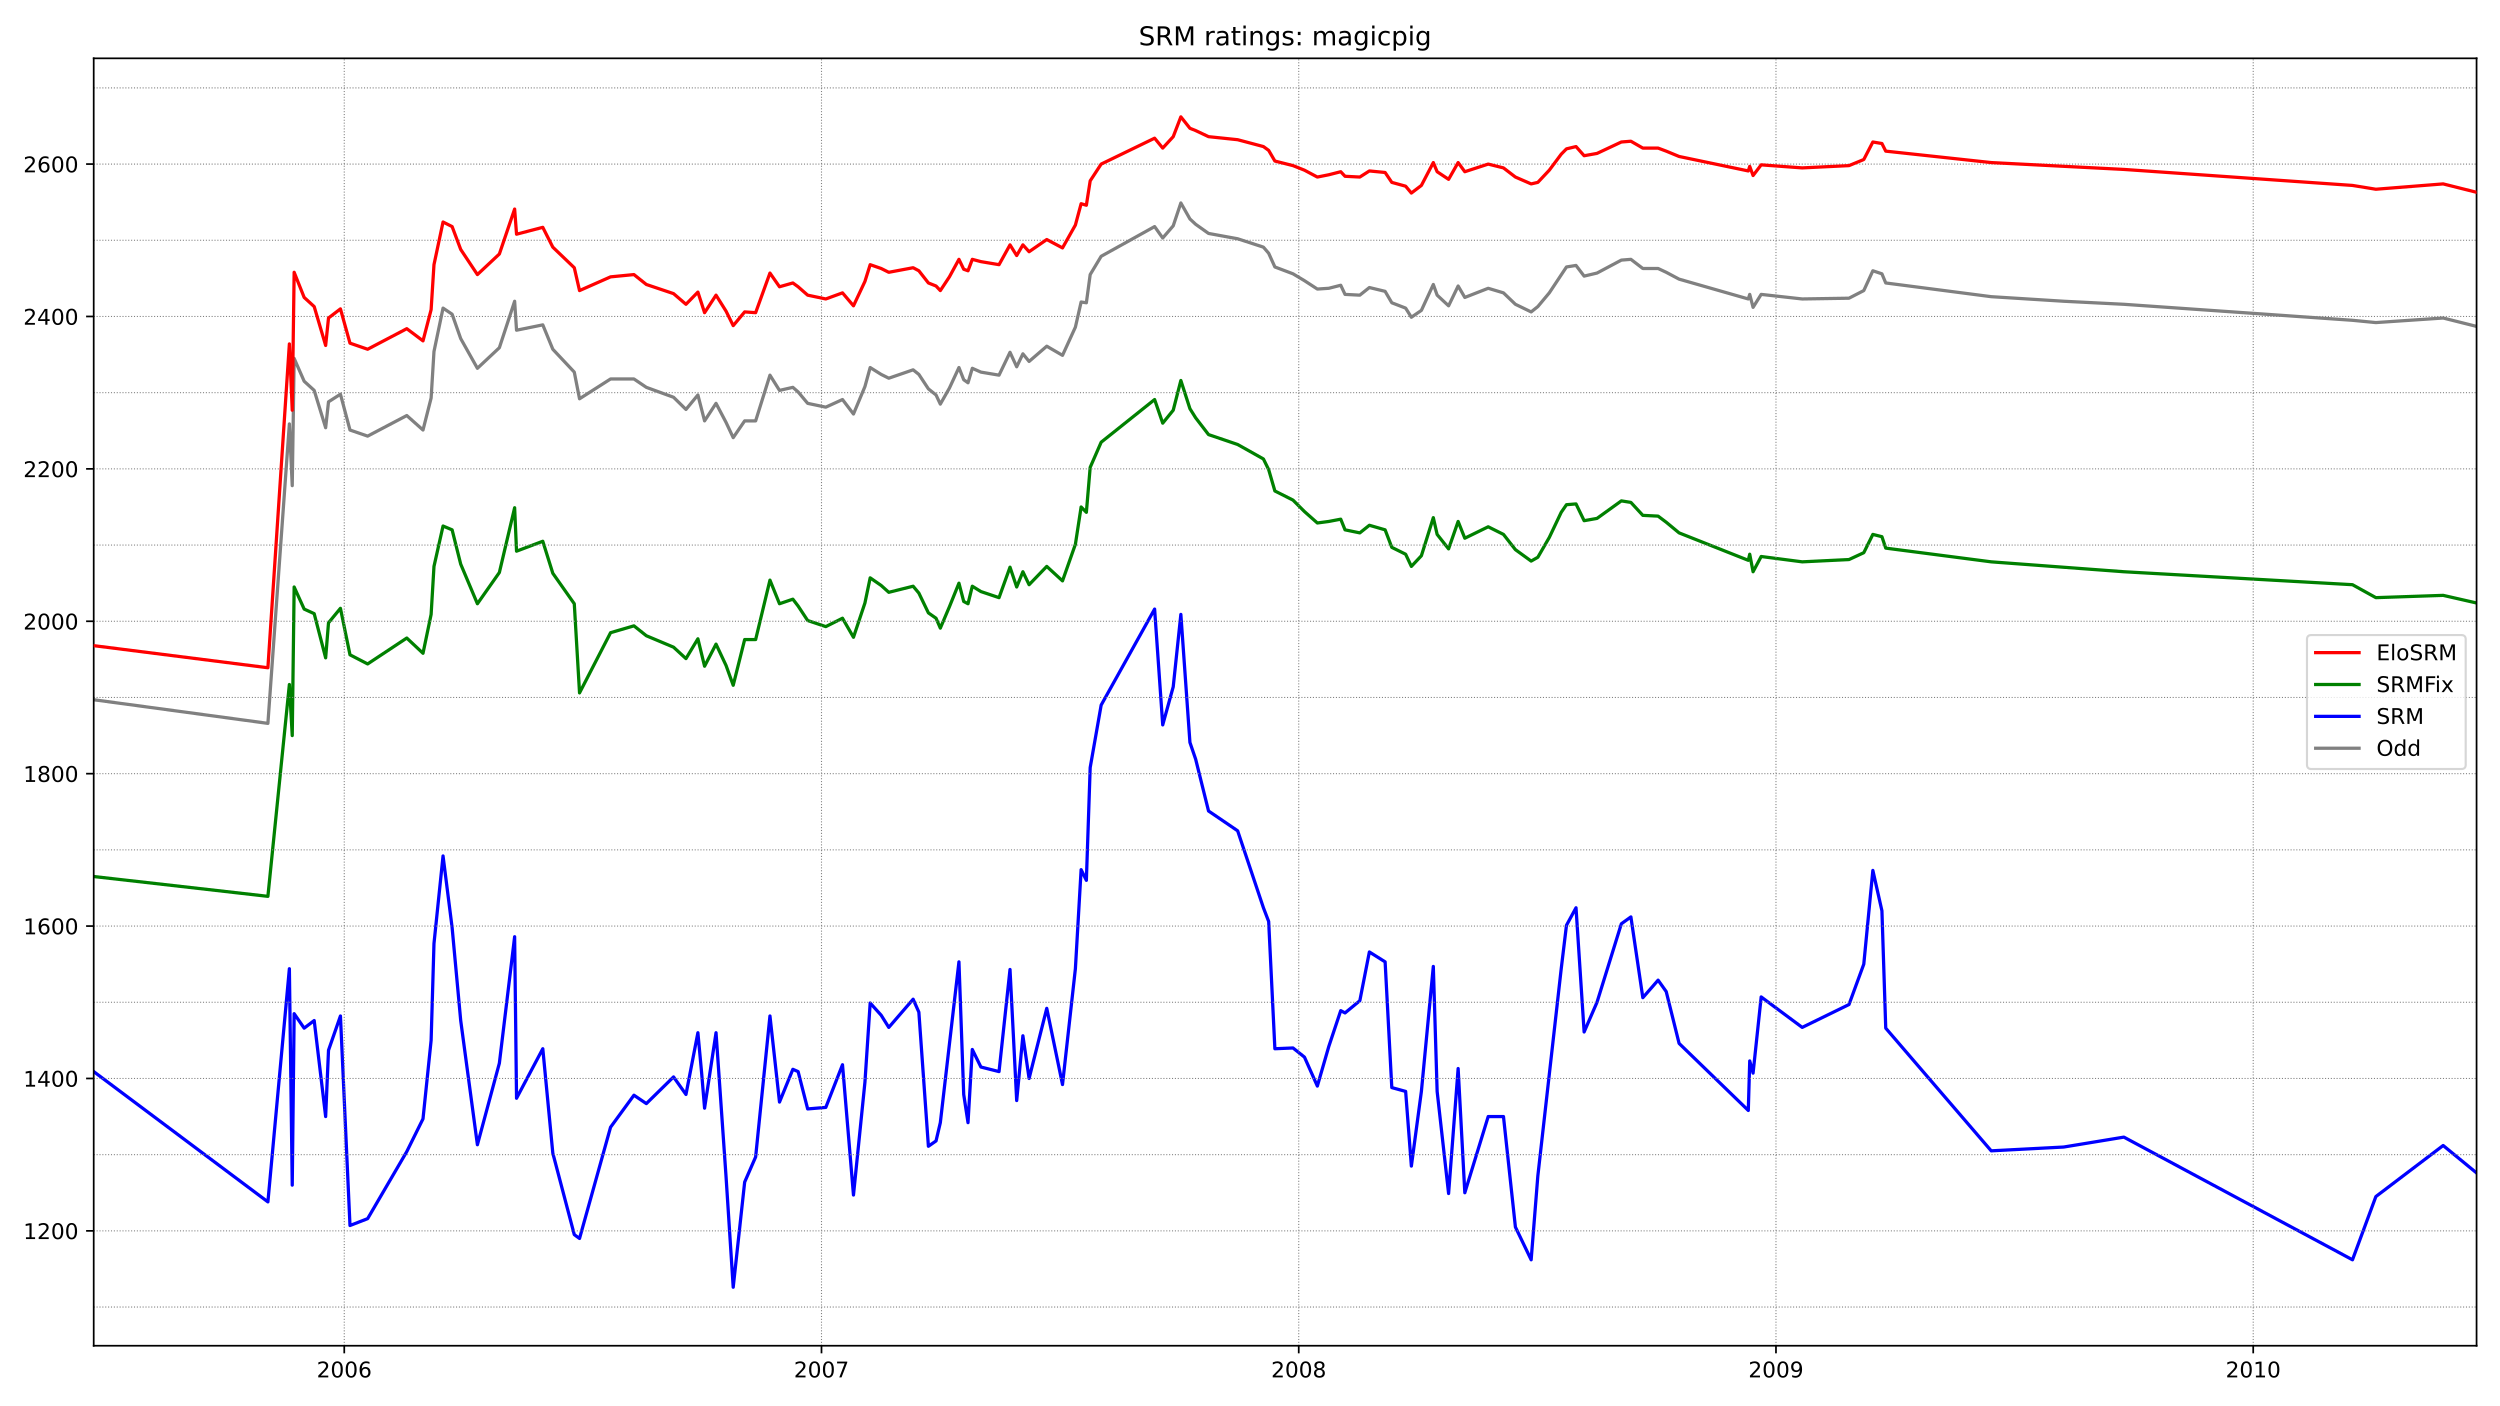 <?xml version="1.0" encoding="utf-8" standalone="no"?>
<!DOCTYPE svg PUBLIC "-//W3C//DTD SVG 1.1//EN"
  "http://www.w3.org/Graphics/SVG/1.1/DTD/svg11.dtd">
<!-- Created with matplotlib (https://matplotlib.org/) -->
<svg height="648pt" version="1.1" viewBox="0 0 1152 648" width="1152pt" xmlns="http://www.w3.org/2000/svg" xmlns:xlink="http://www.w3.org/1999/xlink">
 <defs>
  <style type="text/css">*{stroke-linecap:butt;stroke-linejoin:round;}</style>
 </defs>
 <g id="figure_1">
  <g id="patch_1">
   <path d="M 0 648 
L 1152 648 
L 1152 0 
L 0 0 
z
" style="fill:#ffffff;"/>
  </g>
  <g id="axes_1">
   <g id="patch_2">
    <path d="M 43.18 620.12 
L 1141.2 620.12 
L 1141.2 26.88 
L 43.18 26.88 
z
" style="fill:#ffffff;"/>
   </g>
   <g id="line2d_1">
    <path clip-path="url(#p2558961ac0)" d="M 43.18 322.447 
L 123.448 333.331 
L 133.344 195.344 
L 134.663 223.784 
L 135.543 165.148 
L 140.161 175.682 
L 144.779 179.895 
L 150.057 197.099 
L 151.377 185.162 
L 156.874 181.65 
L 161.273 198.153 
L 169.409 200.962 
L 187.442 191.482 
L 194.919 198.153 
L 198.658 183.406 
L 199.977 161.988 
L 204.155 141.975 
L 208.334 144.784 
L 212.292 156.019 
L 219.989 169.713 
L 230.105 160.233 
L 237.142 138.815 
L 238.022 152.157 
L 250.117 149.699 
L 254.735 160.935 
L 264.631 171.468 
L 267.05 183.757 
L 281.345 174.628 
L 292.12 174.628 
L 297.838 178.49 
L 310.373 183.055 
L 316.091 188.673 
L 321.588 182.002 
L 324.667 193.939 
L 329.945 185.864 
L 334.563 194.642 
L 337.862 201.664 
L 343.14 193.939 
L 348.198 193.939 
L 354.795 172.873 
L 359.193 179.895 
L 365.351 178.49 
L 367.77 180.597 
L 372.168 185.864 
L 380.525 187.619 
L 388.222 184.108 
L 393.28 190.779 
L 398.558 178.139 
L 400.977 169.362 
L 406.035 172.522 
L 409.553 174.277 
L 420.769 170.415 
L 423.408 172.522 
L 427.806 179.193 
L 431.324 182.002 
L 433.304 186.215 
L 437.482 178.842 
L 441.88 169.362 
L 444.079 174.979 
L 446.059 176.384 
L 448.038 169.713 
L 451.996 171.468 
L 460.353 172.873 
L 465.411 162.339 
L 468.49 169.01 
L 471.348 163.042 
L 474.207 166.553 
L 482.344 159.53 
L 489.601 163.744 
L 495.539 150.753 
L 498.178 139.166 
L 500.597 139.517 
L 502.356 126.526 
L 507.414 118.099 
L 532.044 104.406 
L 535.783 109.672 
L 540.621 104.055 
L 544.139 93.521 
L 548.318 100.895 
L 550.957 103.352 
L 556.894 107.566 
L 570.309 110.023 
L 582.184 113.886 
L 584.603 116.695 
L 587.462 123.015 
L 595.819 126.175 
L 601.096 129.335 
L 607.034 133.197 
L 612.312 132.846 
L 617.81 131.441 
L 619.789 135.655 
L 626.606 136.006 
L 631.004 132.495 
L 638.262 134.25 
L 641.34 139.517 
L 647.718 141.975 
L 650.357 146.188 
L 654.975 143.028 
L 660.473 131.09 
L 662.232 136.006 
L 667.51 140.921 
L 671.908 131.792 
L 674.987 137.059 
L 685.763 132.846 
L 692.8 134.952 
L 698.297 140.219 
L 705.555 143.73 
L 708.633 141.273 
L 713.911 134.952 
L 721.828 123.015 
L 726.226 122.312 
L 729.965 127.228 
L 735.902 125.824 
L 747.118 119.855 
L 751.516 119.504 
L 757.014 123.717 
L 764.051 123.717 
L 767.79 125.472 
L 773.727 128.632 
L 805.614 137.761 
L 806.274 135.655 
L 807.814 141.624 
L 811.552 135.655 
L 830.465 137.761 
L 852.016 137.41 
L 858.833 133.899 
L 863.011 124.77 
L 867.19 126.175 
L 868.949 130.388 
L 917.55 136.708 
L 950.976 138.815 
L 978.685 140.219 
L 1084.023 147.593 
L 1094.799 148.646 
L 1125.806 146.539 
L 1141.2 150.401 
L 1141.2 150.401 
" style="fill:none;stroke:#808080;stroke-linecap:square;stroke-width:1.5;"/>
   </g>
   <g id="line2d_2">
    <path clip-path="url(#p2558961ac0)" d="M 43.18 493.79 
L 123.448 553.83 
L 133.344 446.389 
L 134.663 546.105 
L 135.543 467.105 
L 140.161 473.776 
L 144.779 470.265 
L 150.057 514.505 
L 151.377 483.958 
L 156.874 468.158 
L 161.273 564.714 
L 169.409 561.554 
L 187.442 530.656 
L 194.919 515.559 
L 198.658 479.394 
L 199.977 434.803 
L 204.155 394.425 
L 208.334 427.429 
L 212.292 470.265 
L 219.989 527.496 
L 230.105 489.927 
L 237.142 431.643 
L 238.022 506.079 
L 250.117 483.256 
L 254.735 531.359 
L 264.631 568.928 
L 267.05 570.683 
L 281.345 519.421 
L 292.12 504.674 
L 297.838 508.536 
L 310.373 496.247 
L 316.091 504.323 
L 321.588 475.883 
L 323.348 494.843 
L 324.667 510.643 
L 329.945 475.883 
L 334.563 542.243 
L 337.862 593.155 
L 343.14 544.701 
L 348.198 533.114 
L 354.795 468.158 
L 359.193 507.834 
L 365.351 492.736 
L 367.77 493.79 
L 372.168 510.994 
L 380.525 510.292 
L 388.222 490.63 
L 393.28 550.67 
L 398.558 498.705 
L 400.977 462.19 
L 406.035 467.807 
L 409.553 473.425 
L 420.769 460.434 
L 423.408 466.403 
L 427.806 528.199 
L 431.324 525.741 
L 433.304 517.314 
L 441.88 443.229 
L 444.079 504.323 
L 446.059 517.314 
L 448.038 483.607 
L 451.996 491.683 
L 460.353 493.79 
L 465.411 446.741 
L 468.49 507.132 
L 471.348 477.287 
L 474.207 496.95 
L 482.344 464.647 
L 489.601 499.759 
L 495.539 446.389 
L 498.178 400.745 
L 500.597 405.66 
L 502.356 353.696 
L 507.414 324.904 
L 532.044 280.664 
L 535.783 334.033 
L 540.621 316.478 
L 544.139 283.122 
L 548.318 342.109 
L 550.957 349.833 
L 556.894 373.709 
L 570.309 382.838 
L 582.184 418.3 
L 584.603 424.62 
L 587.462 483.256 
L 595.819 482.905 
L 601.096 487.119 
L 607.034 500.461 
L 612.312 482.203 
L 617.81 465.701 
L 619.789 466.754 
L 626.606 461.136 
L 631.004 438.665 
L 638.262 443.229 
L 641.34 501.163 
L 647.718 502.919 
L 650.357 537.328 
L 654.975 502.919 
L 660.473 445.336 
L 662.232 502.919 
L 667.51 549.968 
L 671.908 492.385 
L 674.987 549.617 
L 685.763 514.505 
L 692.8 514.505 
L 698.297 565.417 
L 705.555 580.514 
L 708.633 541.892 
L 719.409 446.389 
L 721.828 426.376 
L 726.226 418.3 
L 729.965 475.532 
L 735.902 461.838 
L 747.118 425.674 
L 751.516 422.514 
L 757.014 459.732 
L 764.051 451.656 
L 767.79 456.923 
L 773.727 480.798 
L 805.614 511.696 
L 806.274 488.874 
L 807.814 494.492 
L 811.552 459.381 
L 830.465 473.425 
L 852.016 462.892 
L 858.833 444.283 
L 863.011 401.096 
L 867.19 419.705 
L 868.949 473.776 
L 917.55 530.305 
L 950.976 528.55 
L 978.685 523.985 
L 1084.023 580.514 
L 1094.799 551.372 
L 1125.806 527.848 
L 1141.2 540.488 
L 1141.2 540.488 
" style="fill:none;stroke:#0000ff;stroke-linecap:square;stroke-width:1.5;"/>
   </g>
   <g id="matplotlib.axis_1">
    <g id="xtick_1">
     <g id="line2d_3">
      <defs>
       <path d="M 0 0 
L 0 3.5 
" id="m670ca63b52" style="stroke:#000000;stroke-width:0.8;"/>
      </defs>
      <g>
       <use style="stroke:#000000;stroke-width:0.8;" x="158.634" xlink:href="#m670ca63b52" y="620.12"/>
      </g>
     </g>
     <g id="text_1">
      <!-- 2006 -->
      <g transform="translate(145.909 634.718)scale(0.1 -0.1)">
       <defs>
        <path d="M 19.188 8.297 
L 53.609 8.297 
L 53.609 0 
L 7.328 0 
L 7.328 8.297 
Q 12.938 14.109 22.625 23.891 
Q 32.328 33.688 34.812 36.531 
Q 39.547 41.844 41.422 45.531 
Q 43.312 49.219 43.312 52.781 
Q 43.312 58.594 39.234 62.25 
Q 35.156 65.922 28.609 65.922 
Q 23.969 65.922 18.812 64.312 
Q 13.672 62.703 7.812 59.422 
L 7.812 69.391 
Q 13.766 71.781 18.938 73 
Q 24.125 74.219 28.422 74.219 
Q 39.75 74.219 46.484 68.547 
Q 53.219 62.891 53.219 53.422 
Q 53.219 48.922 51.531 44.891 
Q 49.859 40.875 45.406 35.406 
Q 44.188 33.984 37.641 27.219 
Q 31.109 20.453 19.188 8.297 
z
" id="DejaVuSans-50"/>
        <path d="M 31.781 66.406 
Q 24.172 66.406 20.328 58.906 
Q 16.5 51.422 16.5 36.375 
Q 16.5 21.391 20.328 13.891 
Q 24.172 6.391 31.781 6.391 
Q 39.453 6.391 43.281 13.891 
Q 47.125 21.391 47.125 36.375 
Q 47.125 51.422 43.281 58.906 
Q 39.453 66.406 31.781 66.406 
z
M 31.781 74.219 
Q 44.047 74.219 50.516 64.516 
Q 56.984 54.828 56.984 36.375 
Q 56.984 17.969 50.516 8.266 
Q 44.047 -1.422 31.781 -1.422 
Q 19.531 -1.422 13.062 8.266 
Q 6.594 17.969 6.594 36.375 
Q 6.594 54.828 13.062 64.516 
Q 19.531 74.219 31.781 74.219 
z
" id="DejaVuSans-48"/>
        <path d="M 33.016 40.375 
Q 26.375 40.375 22.484 35.828 
Q 18.609 31.297 18.609 23.391 
Q 18.609 15.531 22.484 10.953 
Q 26.375 6.391 33.016 6.391 
Q 39.656 6.391 43.531 10.953 
Q 47.406 15.531 47.406 23.391 
Q 47.406 31.297 43.531 35.828 
Q 39.656 40.375 33.016 40.375 
z
M 52.594 71.297 
L 52.594 62.312 
Q 48.875 64.062 45.094 64.984 
Q 41.312 65.922 37.594 65.922 
Q 27.828 65.922 22.672 59.328 
Q 17.531 52.734 16.797 39.406 
Q 19.672 43.656 24.016 45.922 
Q 28.375 48.188 33.594 48.188 
Q 44.578 48.188 50.953 41.516 
Q 57.328 34.859 57.328 23.391 
Q 57.328 12.156 50.688 5.359 
Q 44.047 -1.422 33.016 -1.422 
Q 20.359 -1.422 13.672 8.266 
Q 6.984 17.969 6.984 36.375 
Q 6.984 53.656 15.188 63.938 
Q 23.391 74.219 37.203 74.219 
Q 40.922 74.219 44.703 73.484 
Q 48.484 72.75 52.594 71.297 
z
" id="DejaVuSans-54"/>
       </defs>
       <use xlink:href="#DejaVuSans-50"/>
       <use x="63.623" xlink:href="#DejaVuSans-48"/>
       <use x="127.246" xlink:href="#DejaVuSans-48"/>
       <use x="190.869" xlink:href="#DejaVuSans-54"/>
      </g>
     </g>
    </g>
    <g id="xtick_2">
     <g id="line2d_4">
      <g>
       <use style="stroke:#000000;stroke-width:0.8;" x="378.546" xlink:href="#m670ca63b52" y="620.12"/>
      </g>
     </g>
     <g id="text_2">
      <!-- 2007 -->
      <g transform="translate(365.821 634.718)scale(0.1 -0.1)">
       <defs>
        <path d="M 8.203 72.906 
L 55.078 72.906 
L 55.078 68.703 
L 28.609 0 
L 18.312 0 
L 43.219 64.594 
L 8.203 64.594 
z
" id="DejaVuSans-55"/>
       </defs>
       <use xlink:href="#DejaVuSans-50"/>
       <use x="63.623" xlink:href="#DejaVuSans-48"/>
       <use x="127.246" xlink:href="#DejaVuSans-48"/>
       <use x="190.869" xlink:href="#DejaVuSans-55"/>
      </g>
     </g>
    </g>
    <g id="xtick_3">
     <g id="line2d_5">
      <g>
       <use style="stroke:#000000;stroke-width:0.8;" x="598.457" xlink:href="#m670ca63b52" y="620.12"/>
      </g>
     </g>
     <g id="text_3">
      <!-- 2008 -->
      <g transform="translate(585.732 634.718)scale(0.1 -0.1)">
       <defs>
        <path d="M 31.781 34.625 
Q 24.75 34.625 20.719 30.859 
Q 16.703 27.094 16.703 20.516 
Q 16.703 13.922 20.719 10.156 
Q 24.75 6.391 31.781 6.391 
Q 38.812 6.391 42.859 10.172 
Q 46.922 13.969 46.922 20.516 
Q 46.922 27.094 42.891 30.859 
Q 38.875 34.625 31.781 34.625 
z
M 21.922 38.812 
Q 15.578 40.375 12.031 44.719 
Q 8.5 49.078 8.5 55.328 
Q 8.5 64.062 14.719 69.141 
Q 20.953 74.219 31.781 74.219 
Q 42.672 74.219 48.875 69.141 
Q 55.078 64.062 55.078 55.328 
Q 55.078 49.078 51.531 44.719 
Q 48 40.375 41.703 38.812 
Q 48.828 37.156 52.797 32.312 
Q 56.781 27.484 56.781 20.516 
Q 56.781 9.906 50.312 4.234 
Q 43.844 -1.422 31.781 -1.422 
Q 19.734 -1.422 13.25 4.234 
Q 6.781 9.906 6.781 20.516 
Q 6.781 27.484 10.781 32.312 
Q 14.797 37.156 21.922 38.812 
z
M 18.312 54.391 
Q 18.312 48.734 21.844 45.562 
Q 25.391 42.391 31.781 42.391 
Q 38.141 42.391 41.719 45.562 
Q 45.312 48.734 45.312 54.391 
Q 45.312 60.062 41.719 63.234 
Q 38.141 66.406 31.781 66.406 
Q 25.391 66.406 21.844 63.234 
Q 18.312 60.062 18.312 54.391 
z
" id="DejaVuSans-56"/>
       </defs>
       <use xlink:href="#DejaVuSans-50"/>
       <use x="63.623" xlink:href="#DejaVuSans-48"/>
       <use x="127.246" xlink:href="#DejaVuSans-48"/>
       <use x="190.869" xlink:href="#DejaVuSans-56"/>
      </g>
     </g>
    </g>
    <g id="xtick_4">
     <g id="line2d_6">
      <g>
       <use style="stroke:#000000;stroke-width:0.8;" x="818.369" xlink:href="#m670ca63b52" y="620.12"/>
      </g>
     </g>
     <g id="text_4">
      <!-- 2009 -->
      <g transform="translate(805.644 634.718)scale(0.1 -0.1)">
       <defs>
        <path d="M 10.984 1.516 
L 10.984 10.5 
Q 14.703 8.734 18.5 7.812 
Q 22.312 6.891 25.984 6.891 
Q 35.75 6.891 40.891 13.453 
Q 46.047 20.016 46.781 33.406 
Q 43.953 29.203 39.594 26.953 
Q 35.25 24.703 29.984 24.703 
Q 19.047 24.703 12.672 31.312 
Q 6.297 37.938 6.297 49.422 
Q 6.297 60.641 12.938 67.422 
Q 19.578 74.219 30.609 74.219 
Q 43.266 74.219 49.922 64.516 
Q 56.594 54.828 56.594 36.375 
Q 56.594 19.141 48.406 8.859 
Q 40.234 -1.422 26.422 -1.422 
Q 22.703 -1.422 18.891 -0.688 
Q 15.094 0.047 10.984 1.516 
z
M 30.609 32.422 
Q 37.25 32.422 41.125 36.953 
Q 45.016 41.5 45.016 49.422 
Q 45.016 57.281 41.125 61.844 
Q 37.25 66.406 30.609 66.406 
Q 23.969 66.406 20.094 61.844 
Q 16.219 57.281 16.219 49.422 
Q 16.219 41.5 20.094 36.953 
Q 23.969 32.422 30.609 32.422 
z
" id="DejaVuSans-57"/>
       </defs>
       <use xlink:href="#DejaVuSans-50"/>
       <use x="63.623" xlink:href="#DejaVuSans-48"/>
       <use x="127.246" xlink:href="#DejaVuSans-48"/>
       <use x="190.869" xlink:href="#DejaVuSans-57"/>
      </g>
     </g>
    </g>
    <g id="xtick_5">
     <g id="line2d_7">
      <g>
       <use style="stroke:#000000;stroke-width:0.8;" x="1038.281" xlink:href="#m670ca63b52" y="620.12"/>
      </g>
     </g>
     <g id="text_5">
      <!-- 2010 -->
      <g transform="translate(1025.556 634.718)scale(0.1 -0.1)">
       <defs>
        <path d="M 12.406 8.297 
L 28.516 8.297 
L 28.516 63.922 
L 10.984 60.406 
L 10.984 69.391 
L 28.422 72.906 
L 38.281 72.906 
L 38.281 8.297 
L 54.391 8.297 
L 54.391 0 
L 12.406 0 
z
" id="DejaVuSans-49"/>
       </defs>
       <use xlink:href="#DejaVuSans-50"/>
       <use x="63.623" xlink:href="#DejaVuSans-48"/>
       <use x="127.246" xlink:href="#DejaVuSans-49"/>
       <use x="190.869" xlink:href="#DejaVuSans-48"/>
      </g>
     </g>
    </g>
   </g>
   <g id="matplotlib.axis_2">
    <g id="ytick_1">
     <g id="line2d_8">
      <defs>
       <path d="M 0 0 
L -3.5 0 
" id="m311503617f" style="stroke:#000000;stroke-width:0.8;"/>
      </defs>
      <g>
       <use style="stroke:#000000;stroke-width:0.8;" x="43.18" xlink:href="#m311503617f" y="567.172"/>
      </g>
     </g>
     <g id="text_6">
      <!-- 1200 -->
      <g transform="translate(10.73 570.971)scale(0.1 -0.1)">
       <use xlink:href="#DejaVuSans-49"/>
       <use x="63.623" xlink:href="#DejaVuSans-50"/>
       <use x="127.246" xlink:href="#DejaVuSans-48"/>
       <use x="190.869" xlink:href="#DejaVuSans-48"/>
      </g>
     </g>
    </g>
    <g id="ytick_2">
     <g id="line2d_9">
      <g>
       <use style="stroke:#000000;stroke-width:0.8;" x="43.18" xlink:href="#m311503617f" y="496.95"/>
      </g>
     </g>
     <g id="text_7">
      <!-- 1400 -->
      <g transform="translate(10.73 500.749)scale(0.1 -0.1)">
       <defs>
        <path d="M 37.797 64.312 
L 12.891 25.391 
L 37.797 25.391 
z
M 35.203 72.906 
L 47.609 72.906 
L 47.609 25.391 
L 58.016 25.391 
L 58.016 17.188 
L 47.609 17.188 
L 47.609 0 
L 37.797 0 
L 37.797 17.188 
L 4.891 17.188 
L 4.891 26.703 
z
" id="DejaVuSans-52"/>
       </defs>
       <use xlink:href="#DejaVuSans-49"/>
       <use x="63.623" xlink:href="#DejaVuSans-52"/>
       <use x="127.246" xlink:href="#DejaVuSans-48"/>
       <use x="190.869" xlink:href="#DejaVuSans-48"/>
      </g>
     </g>
    </g>
    <g id="ytick_3">
     <g id="line2d_10">
      <g>
       <use style="stroke:#000000;stroke-width:0.8;" x="43.18" xlink:href="#m311503617f" y="426.727"/>
      </g>
     </g>
     <g id="text_8">
      <!-- 1600 -->
      <g transform="translate(10.73 430.526)scale(0.1 -0.1)">
       <use xlink:href="#DejaVuSans-49"/>
       <use x="63.623" xlink:href="#DejaVuSans-54"/>
       <use x="127.246" xlink:href="#DejaVuSans-48"/>
       <use x="190.869" xlink:href="#DejaVuSans-48"/>
      </g>
     </g>
    </g>
    <g id="ytick_4">
     <g id="line2d_11">
      <g>
       <use style="stroke:#000000;stroke-width:0.8;" x="43.18" xlink:href="#m311503617f" y="356.505"/>
      </g>
     </g>
     <g id="text_9">
      <!-- 1800 -->
      <g transform="translate(10.73 360.304)scale(0.1 -0.1)">
       <use xlink:href="#DejaVuSans-49"/>
       <use x="63.623" xlink:href="#DejaVuSans-56"/>
       <use x="127.246" xlink:href="#DejaVuSans-48"/>
       <use x="190.869" xlink:href="#DejaVuSans-48"/>
      </g>
     </g>
    </g>
    <g id="ytick_5">
     <g id="line2d_12">
      <g>
       <use style="stroke:#000000;stroke-width:0.8;" x="43.18" xlink:href="#m311503617f" y="286.282"/>
      </g>
     </g>
     <g id="text_10">
      <!-- 2000 -->
      <g transform="translate(10.73 290.081)scale(0.1 -0.1)">
       <use xlink:href="#DejaVuSans-50"/>
       <use x="63.623" xlink:href="#DejaVuSans-48"/>
       <use x="127.246" xlink:href="#DejaVuSans-48"/>
       <use x="190.869" xlink:href="#DejaVuSans-48"/>
      </g>
     </g>
    </g>
    <g id="ytick_6">
     <g id="line2d_13">
      <g>
       <use style="stroke:#000000;stroke-width:0.8;" x="43.18" xlink:href="#m311503617f" y="216.06"/>
      </g>
     </g>
     <g id="text_11">
      <!-- 2200 -->
      <g transform="translate(10.73 219.859)scale(0.1 -0.1)">
       <use xlink:href="#DejaVuSans-50"/>
       <use x="63.623" xlink:href="#DejaVuSans-50"/>
       <use x="127.246" xlink:href="#DejaVuSans-48"/>
       <use x="190.869" xlink:href="#DejaVuSans-48"/>
      </g>
     </g>
    </g>
    <g id="ytick_7">
     <g id="line2d_14">
      <g>
       <use style="stroke:#000000;stroke-width:0.8;" x="43.18" xlink:href="#m311503617f" y="145.837"/>
      </g>
     </g>
     <g id="text_12">
      <!-- 2400 -->
      <g transform="translate(10.73 149.636)scale(0.1 -0.1)">
       <use xlink:href="#DejaVuSans-50"/>
       <use x="63.623" xlink:href="#DejaVuSans-52"/>
       <use x="127.246" xlink:href="#DejaVuSans-48"/>
       <use x="190.869" xlink:href="#DejaVuSans-48"/>
      </g>
     </g>
    </g>
    <g id="ytick_8">
     <g id="line2d_15">
      <g>
       <use style="stroke:#000000;stroke-width:0.8;" x="43.18" xlink:href="#m311503617f" y="75.614"/>
      </g>
     </g>
     <g id="text_13">
      <!-- 2600 -->
      <g transform="translate(10.73 79.414)scale(0.1 -0.1)">
       <use xlink:href="#DejaVuSans-50"/>
       <use x="63.623" xlink:href="#DejaVuSans-54"/>
       <use x="127.246" xlink:href="#DejaVuSans-48"/>
       <use x="190.869" xlink:href="#DejaVuSans-48"/>
      </g>
     </g>
    </g>
   </g>
   <g id="line2d_16">
    <path clip-path="url(#p2558961ac0)" d="M 43.18 403.905 
L 123.448 413.034 
L 133.344 315.424 
L 134.663 338.949 
L 135.543 270.482 
L 140.161 280.664 
L 144.779 282.771 
L 150.057 303.135 
L 151.377 286.984 
L 156.874 280.313 
L 161.273 301.731 
L 169.409 305.944 
L 187.442 294.007 
L 194.919 301.029 
L 198.658 283.122 
L 199.977 261.002 
L 204.155 242.393 
L 208.334 244.149 
L 212.292 259.949 
L 219.989 278.206 
L 230.105 263.811 
L 237.142 233.966 
L 238.022 253.98 
L 250.117 249.415 
L 254.735 264.162 
L 264.631 278.206 
L 267.05 319.287 
L 281.345 291.549 
L 292.12 288.389 
L 297.838 292.953 
L 310.373 298.22 
L 316.091 303.487 
L 321.588 294.358 
L 324.667 306.998 
L 329.945 296.815 
L 334.563 306.647 
L 337.862 315.776 
L 343.14 294.709 
L 348.198 294.709 
L 354.795 267.322 
L 359.193 278.206 
L 365.351 276.1 
L 367.77 279.26 
L 372.168 285.931 
L 380.525 288.74 
L 388.222 284.878 
L 393.28 293.655 
L 398.558 277.855 
L 400.977 266.269 
L 406.035 269.78 
L 409.553 272.94 
L 420.769 270.131 
L 423.408 273.291 
L 427.806 282.42 
L 431.324 284.878 
L 433.304 289.442 
L 437.482 279.611 
L 441.88 268.726 
L 444.079 277.153 
L 446.059 278.206 
L 448.038 270.131 
L 451.996 272.589 
L 460.353 275.398 
L 465.411 261.353 
L 468.49 270.482 
L 471.348 263.46 
L 474.207 269.429 
L 482.344 261.002 
L 489.601 267.673 
L 495.539 250.82 
L 498.178 233.615 
L 500.597 236.073 
L 502.356 215.357 
L 507.414 203.771 
L 532.044 184.108 
L 535.783 194.993 
L 540.621 189.024 
L 544.139 175.33 
L 548.318 188.322 
L 550.957 192.535 
L 556.894 200.259 
L 570.309 204.824 
L 582.184 211.495 
L 584.603 216.411 
L 587.462 226.242 
L 595.819 230.455 
L 601.096 235.722 
L 607.034 240.989 
L 612.312 240.286 
L 617.81 239.233 
L 619.789 244.149 
L 626.606 245.553 
L 631.004 242.042 
L 638.262 244.149 
L 641.34 252.224 
L 647.718 255.384 
L 650.357 261.002 
L 654.975 256.086 
L 660.473 238.531 
L 662.232 246.255 
L 667.51 252.926 
L 671.908 240.286 
L 674.987 248.011 
L 685.763 242.744 
L 692.8 246.255 
L 698.297 253.277 
L 705.555 258.544 
L 708.633 256.789 
L 713.911 247.66 
L 719.409 236.073 
L 721.828 232.562 
L 726.226 232.211 
L 729.965 239.935 
L 735.902 238.882 
L 747.118 230.806 
L 751.516 231.508 
L 757.014 237.477 
L 764.051 237.829 
L 767.79 240.637 
L 773.727 245.553 
L 805.614 258.193 
L 806.274 255.384 
L 807.814 263.46 
L 811.552 256.437 
L 830.465 258.895 
L 852.016 257.842 
L 858.833 254.682 
L 863.011 246.255 
L 867.19 247.309 
L 868.949 252.575 
L 917.55 258.895 
L 978.685 263.46 
L 1084.023 269.429 
L 1094.799 275.398 
L 1125.806 274.344 
L 1141.2 277.855 
L 1141.2 277.855 
" style="fill:none;stroke:#008000;stroke-linecap:square;stroke-width:1.5;"/>
   </g>
   <g id="line2d_17">
    <path clip-path="url(#p2558961ac0)" d="M 43.18 602.283 
L 1141.2 602.283 
" style="fill:none;stroke:#808080;stroke-dasharray:0.5,0.825;stroke-dashoffset:0;stroke-width:0.5;"/>
   </g>
   <g id="line2d_18">
    <path clip-path="url(#p2558961ac0)" d="M 43.18 567.172 
L 1141.2 567.172 
" style="fill:none;stroke:#808080;stroke-dasharray:0.5,0.825;stroke-dashoffset:0;stroke-width:0.5;"/>
   </g>
   <g id="line2d_19">
    <path clip-path="url(#p2558961ac0)" d="M 43.18 532.061 
L 1141.2 532.061 
" style="fill:none;stroke:#808080;stroke-dasharray:0.5,0.825;stroke-dashoffset:0;stroke-width:0.5;"/>
   </g>
   <g id="line2d_20">
    <path clip-path="url(#p2558961ac0)" d="M 43.18 496.95 
L 1141.2 496.95 
" style="fill:none;stroke:#808080;stroke-dasharray:0.5,0.825;stroke-dashoffset:0;stroke-width:0.5;"/>
   </g>
   <g id="line2d_21">
    <path clip-path="url(#p2558961ac0)" d="M 43.18 461.838 
L 1141.2 461.838 
" style="fill:none;stroke:#808080;stroke-dasharray:0.5,0.825;stroke-dashoffset:0;stroke-width:0.5;"/>
   </g>
   <g id="line2d_22">
    <path clip-path="url(#p2558961ac0)" d="M 43.18 426.727 
L 1141.2 426.727 
" style="fill:none;stroke:#808080;stroke-dasharray:0.5,0.825;stroke-dashoffset:0;stroke-width:0.5;"/>
   </g>
   <g id="line2d_23">
    <path clip-path="url(#p2558961ac0)" d="M 43.18 391.616 
L 1141.2 391.616 
" style="fill:none;stroke:#808080;stroke-dasharray:0.5,0.825;stroke-dashoffset:0;stroke-width:0.5;"/>
   </g>
   <g id="line2d_24">
    <path clip-path="url(#p2558961ac0)" d="M 43.18 356.505 
L 1141.2 356.505 
" style="fill:none;stroke:#808080;stroke-dasharray:0.5,0.825;stroke-dashoffset:0;stroke-width:0.5;"/>
   </g>
   <g id="line2d_25">
    <path clip-path="url(#p2558961ac0)" d="M 43.18 321.393 
L 1141.2 321.393 
" style="fill:none;stroke:#808080;stroke-dasharray:0.5,0.825;stroke-dashoffset:0;stroke-width:0.5;"/>
   </g>
   <g id="line2d_26">
    <path clip-path="url(#p2558961ac0)" d="M 43.18 286.282 
L 1141.2 286.282 
" style="fill:none;stroke:#808080;stroke-dasharray:0.5,0.825;stroke-dashoffset:0;stroke-width:0.5;"/>
   </g>
   <g id="line2d_27">
    <path clip-path="url(#p2558961ac0)" d="M 43.18 251.171 
L 1141.2 251.171 
" style="fill:none;stroke:#808080;stroke-dasharray:0.5,0.825;stroke-dashoffset:0;stroke-width:0.5;"/>
   </g>
   <g id="line2d_28">
    <path clip-path="url(#p2558961ac0)" d="M 43.18 216.06 
L 1141.2 216.06 
" style="fill:none;stroke:#808080;stroke-dasharray:0.5,0.825;stroke-dashoffset:0;stroke-width:0.5;"/>
   </g>
   <g id="line2d_29">
    <path clip-path="url(#p2558961ac0)" d="M 43.18 180.948 
L 1141.2 180.948 
" style="fill:none;stroke:#808080;stroke-dasharray:0.5,0.825;stroke-dashoffset:0;stroke-width:0.5;"/>
   </g>
   <g id="line2d_30">
    <path clip-path="url(#p2558961ac0)" d="M 43.18 145.837 
L 1141.2 145.837 
" style="fill:none;stroke:#808080;stroke-dasharray:0.5,0.825;stroke-dashoffset:0;stroke-width:0.5;"/>
   </g>
   <g id="line2d_31">
    <path clip-path="url(#p2558961ac0)" d="M 43.18 110.726 
L 1141.2 110.726 
" style="fill:none;stroke:#808080;stroke-dasharray:0.5,0.825;stroke-dashoffset:0;stroke-width:0.5;"/>
   </g>
   <g id="line2d_32">
    <path clip-path="url(#p2558961ac0)" d="M 43.18 75.614 
L 1141.2 75.614 
" style="fill:none;stroke:#808080;stroke-dasharray:0.5,0.825;stroke-dashoffset:0;stroke-width:0.5;"/>
   </g>
   <g id="line2d_33">
    <path clip-path="url(#p2558961ac0)" d="M 43.18 40.503 
L 1141.2 40.503 
" style="fill:none;stroke:#808080;stroke-dasharray:0.5,0.825;stroke-dashoffset:0;stroke-width:0.5;"/>
   </g>
   <g id="line2d_34">
    <path clip-path="url(#p2558961ac0)" d="M 158.634 620.12 
L 158.634 26.88 
" style="fill:none;stroke:#808080;stroke-dasharray:0.5,0.825;stroke-dashoffset:0;stroke-width:0.5;"/>
   </g>
   <g id="line2d_35">
    <path clip-path="url(#p2558961ac0)" d="M 378.546 620.12 
L 378.546 26.88 
" style="fill:none;stroke:#808080;stroke-dasharray:0.5,0.825;stroke-dashoffset:0;stroke-width:0.5;"/>
   </g>
   <g id="line2d_36">
    <path clip-path="url(#p2558961ac0)" d="M 598.457 620.12 
L 598.457 26.88 
" style="fill:none;stroke:#808080;stroke-dasharray:0.5,0.825;stroke-dashoffset:0;stroke-width:0.5;"/>
   </g>
   <g id="line2d_37">
    <path clip-path="url(#p2558961ac0)" d="M 818.369 620.12 
L 818.369 26.88 
" style="fill:none;stroke:#808080;stroke-dasharray:0.5,0.825;stroke-dashoffset:0;stroke-width:0.5;"/>
   </g>
   <g id="line2d_38">
    <path clip-path="url(#p2558961ac0)" d="M 1038.281 620.12 
L 1038.281 26.88 
" style="fill:none;stroke:#808080;stroke-dasharray:0.5,0.825;stroke-dashoffset:0;stroke-width:0.5;"/>
   </g>
   <g id="patch_3">
    <path d="M 43.18 620.12 
L 43.18 26.88 
" style="fill:none;stroke:#000000;stroke-linecap:square;stroke-linejoin:miter;stroke-width:0.8;"/>
   </g>
   <g id="patch_4">
    <path d="M 1141.2 620.12 
L 1141.2 26.88 
" style="fill:none;stroke:#000000;stroke-linecap:square;stroke-linejoin:miter;stroke-width:0.8;"/>
   </g>
   <g id="patch_5">
    <path d="M 43.18 620.12 
L 1141.2 620.12 
" style="fill:none;stroke:#000000;stroke-linecap:square;stroke-linejoin:miter;stroke-width:0.8;"/>
   </g>
   <g id="patch_6">
    <path d="M 43.18 26.88 
L 1141.2 26.88 
" style="fill:none;stroke:#000000;stroke-linecap:square;stroke-linejoin:miter;stroke-width:0.8;"/>
   </g>
   <g id="line2d_39">
    <path clip-path="url(#p2558961ac0)" d="M 43.18 297.518 
L 123.448 307.7 
L 133.344 158.477 
L 134.663 189.024 
L 135.543 125.472 
L 140.161 137.059 
L 144.779 141.273 
L 150.057 159.179 
L 151.377 146.539 
L 156.874 142.326 
L 161.273 158.126 
L 169.409 160.935 
L 187.442 151.455 
L 194.919 157.073 
L 198.658 142.677 
L 199.977 121.961 
L 204.155 102.299 
L 208.334 104.406 
L 212.292 114.939 
L 219.989 126.526 
L 230.105 117.046 
L 237.142 96.33 
L 238.022 107.917 
L 250.117 104.757 
L 254.735 113.886 
L 264.631 123.366 
L 267.05 133.899 
L 281.345 127.579 
L 292.12 126.526 
L 297.838 131.09 
L 310.373 135.304 
L 316.091 140.219 
L 321.588 134.601 
L 324.667 144.081 
L 329.945 136.006 
L 334.563 143.379 
L 337.862 150.05 
L 343.14 143.73 
L 348.198 144.081 
L 354.795 125.824 
L 359.193 132.144 
L 365.351 130.388 
L 367.77 132.144 
L 372.168 136.006 
L 380.525 137.761 
L 388.222 134.952 
L 393.28 140.921 
L 398.558 129.686 
L 400.977 121.961 
L 406.035 123.717 
L 409.553 125.472 
L 420.769 123.366 
L 423.408 124.77 
L 427.806 130.388 
L 431.324 131.792 
L 433.304 133.899 
L 437.482 127.579 
L 441.88 119.504 
L 444.079 124.068 
L 446.059 124.77 
L 448.038 119.504 
L 451.996 120.557 
L 460.353 121.961 
L 465.411 112.832 
L 468.49 117.748 
L 471.348 112.832 
L 474.207 115.992 
L 482.344 110.375 
L 489.601 114.237 
L 495.539 103.703 
L 498.178 93.872 
L 500.597 94.575 
L 502.356 83.339 
L 507.414 75.614 
L 532.044 63.677 
L 535.783 68.241 
L 540.621 62.974 
L 544.139 53.845 
L 548.318 59.112 
L 550.957 60.165 
L 556.894 62.974 
L 570.309 64.379 
L 582.184 67.539 
L 584.603 69.294 
L 587.462 74.21 
L 595.819 76.317 
L 601.096 78.423 
L 607.034 81.583 
L 612.312 80.53 
L 617.81 79.126 
L 619.789 81.232 
L 626.606 81.583 
L 631.004 78.774 
L 638.262 79.477 
L 641.34 84.041 
L 647.718 85.797 
L 650.357 88.957 
L 654.975 85.446 
L 660.473 74.912 
L 662.232 79.126 
L 667.51 82.637 
L 671.908 74.912 
L 674.987 79.126 
L 685.763 75.614 
L 692.8 77.37 
L 698.297 81.583 
L 705.555 84.743 
L 708.633 84.041 
L 713.911 78.423 
L 719.409 71.05 
L 721.828 68.592 
L 726.226 67.539 
L 729.965 71.752 
L 735.902 70.699 
L 747.118 65.432 
L 751.516 65.081 
L 757.014 68.241 
L 764.051 68.241 
L 767.79 69.646 
L 773.727 72.103 
L 805.614 78.774 
L 806.274 76.668 
L 807.814 80.881 
L 811.552 75.966 
L 830.465 77.37 
L 852.016 76.317 
L 858.833 73.508 
L 863.011 65.432 
L 867.19 66.134 
L 868.949 69.646 
L 917.55 74.912 
L 978.685 78.072 
L 1084.023 85.446 
L 1094.799 87.201 
L 1125.806 84.743 
L 1141.2 88.606 
L 1141.2 88.606 
" style="fill:none;stroke:#ff0000;stroke-linecap:square;stroke-width:1.5;"/>
   </g>
   <g id="text_14">
    <!-- SRM ratings: magicpig -->
    <g transform="translate(524.719 20.88)scale(0.12 -0.12)">
     <defs>
      <path d="M 53.516 70.516 
L 53.516 60.891 
Q 47.906 63.578 42.922 64.891 
Q 37.938 66.219 33.297 66.219 
Q 25.25 66.219 20.875 63.094 
Q 16.5 59.969 16.5 54.203 
Q 16.5 49.359 19.406 46.891 
Q 22.312 44.438 30.422 42.922 
L 36.375 41.703 
Q 47.406 39.594 52.656 34.297 
Q 57.906 29 57.906 20.125 
Q 57.906 9.516 50.797 4.047 
Q 43.703 -1.422 29.984 -1.422 
Q 24.812 -1.422 18.969 -0.25 
Q 13.141 0.922 6.891 3.219 
L 6.891 13.375 
Q 12.891 10.016 18.656 8.297 
Q 24.422 6.594 29.984 6.594 
Q 38.422 6.594 43.016 9.906 
Q 47.609 13.234 47.609 19.391 
Q 47.609 24.75 44.312 27.781 
Q 41.016 30.812 33.5 32.328 
L 27.484 33.5 
Q 16.453 35.688 11.516 40.375 
Q 6.594 45.062 6.594 53.422 
Q 6.594 63.094 13.406 68.656 
Q 20.219 74.219 32.172 74.219 
Q 37.312 74.219 42.625 73.281 
Q 47.953 72.359 53.516 70.516 
z
" id="DejaVuSans-83"/>
      <path d="M 44.391 34.188 
Q 47.562 33.109 50.562 29.594 
Q 53.562 26.078 56.594 19.922 
L 66.609 0 
L 56 0 
L 46.688 18.703 
Q 43.062 26.031 39.672 28.422 
Q 36.281 30.812 30.422 30.812 
L 19.672 30.812 
L 19.672 0 
L 9.812 0 
L 9.812 72.906 
L 32.078 72.906 
Q 44.578 72.906 50.734 67.672 
Q 56.891 62.453 56.891 51.906 
Q 56.891 45.016 53.688 40.469 
Q 50.484 35.938 44.391 34.188 
z
M 19.672 64.797 
L 19.672 38.922 
L 32.078 38.922 
Q 39.203 38.922 42.844 42.219 
Q 46.484 45.516 46.484 51.906 
Q 46.484 58.297 42.844 61.547 
Q 39.203 64.797 32.078 64.797 
z
" id="DejaVuSans-82"/>
      <path d="M 9.812 72.906 
L 24.516 72.906 
L 43.109 23.297 
L 61.812 72.906 
L 76.516 72.906 
L 76.516 0 
L 66.891 0 
L 66.891 64.016 
L 48.094 14.016 
L 38.188 14.016 
L 19.391 64.016 
L 19.391 0 
L 9.812 0 
z
" id="DejaVuSans-77"/>
      <path id="DejaVuSans-32"/>
      <path d="M 41.109 46.297 
Q 39.594 47.172 37.812 47.578 
Q 36.031 48 33.891 48 
Q 26.266 48 22.188 43.047 
Q 18.109 38.094 18.109 28.812 
L 18.109 0 
L 9.078 0 
L 9.078 54.688 
L 18.109 54.688 
L 18.109 46.188 
Q 20.953 51.172 25.484 53.578 
Q 30.031 56 36.531 56 
Q 37.453 56 38.578 55.875 
Q 39.703 55.766 41.062 55.516 
z
" id="DejaVuSans-114"/>
      <path d="M 34.281 27.484 
Q 23.391 27.484 19.188 25 
Q 14.984 22.516 14.984 16.5 
Q 14.984 11.719 18.141 8.906 
Q 21.297 6.109 26.703 6.109 
Q 34.188 6.109 38.703 11.406 
Q 43.219 16.703 43.219 25.484 
L 43.219 27.484 
z
M 52.203 31.203 
L 52.203 0 
L 43.219 0 
L 43.219 8.297 
Q 40.141 3.328 35.547 0.953 
Q 30.953 -1.422 24.312 -1.422 
Q 15.922 -1.422 10.953 3.297 
Q 6 8.016 6 15.922 
Q 6 25.141 12.172 29.828 
Q 18.359 34.516 30.609 34.516 
L 43.219 34.516 
L 43.219 35.406 
Q 43.219 41.609 39.141 45 
Q 35.062 48.391 27.688 48.391 
Q 23 48.391 18.547 47.266 
Q 14.109 46.141 10.016 43.891 
L 10.016 52.203 
Q 14.938 54.109 19.578 55.047 
Q 24.219 56 28.609 56 
Q 40.484 56 46.344 49.844 
Q 52.203 43.703 52.203 31.203 
z
" id="DejaVuSans-97"/>
      <path d="M 18.312 70.219 
L 18.312 54.688 
L 36.812 54.688 
L 36.812 47.703 
L 18.312 47.703 
L 18.312 18.016 
Q 18.312 11.328 20.141 9.422 
Q 21.969 7.516 27.594 7.516 
L 36.812 7.516 
L 36.812 0 
L 27.594 0 
Q 17.188 0 13.234 3.875 
Q 9.281 7.766 9.281 18.016 
L 9.281 47.703 
L 2.688 47.703 
L 2.688 54.688 
L 9.281 54.688 
L 9.281 70.219 
z
" id="DejaVuSans-116"/>
      <path d="M 9.422 54.688 
L 18.406 54.688 
L 18.406 0 
L 9.422 0 
z
M 9.422 75.984 
L 18.406 75.984 
L 18.406 64.594 
L 9.422 64.594 
z
" id="DejaVuSans-105"/>
      <path d="M 54.891 33.016 
L 54.891 0 
L 45.906 0 
L 45.906 32.719 
Q 45.906 40.484 42.875 44.328 
Q 39.844 48.188 33.797 48.188 
Q 26.516 48.188 22.312 43.547 
Q 18.109 38.922 18.109 30.906 
L 18.109 0 
L 9.078 0 
L 9.078 54.688 
L 18.109 54.688 
L 18.109 46.188 
Q 21.344 51.125 25.703 53.562 
Q 30.078 56 35.797 56 
Q 45.219 56 50.047 50.172 
Q 54.891 44.344 54.891 33.016 
z
" id="DejaVuSans-110"/>
      <path d="M 45.406 27.984 
Q 45.406 37.75 41.375 43.109 
Q 37.359 48.484 30.078 48.484 
Q 22.859 48.484 18.828 43.109 
Q 14.797 37.75 14.797 27.984 
Q 14.797 18.266 18.828 12.891 
Q 22.859 7.516 30.078 7.516 
Q 37.359 7.516 41.375 12.891 
Q 45.406 18.266 45.406 27.984 
z
M 54.391 6.781 
Q 54.391 -7.172 48.188 -13.984 
Q 42 -20.797 29.203 -20.797 
Q 24.469 -20.797 20.266 -20.094 
Q 16.062 -19.391 12.109 -17.922 
L 12.109 -9.188 
Q 16.062 -11.328 19.922 -12.344 
Q 23.781 -13.375 27.781 -13.375 
Q 36.625 -13.375 41.016 -8.766 
Q 45.406 -4.156 45.406 5.172 
L 45.406 9.625 
Q 42.625 4.781 38.281 2.391 
Q 33.938 0 27.875 0 
Q 17.828 0 11.672 7.656 
Q 5.516 15.328 5.516 27.984 
Q 5.516 40.672 11.672 48.328 
Q 17.828 56 27.875 56 
Q 33.938 56 38.281 53.609 
Q 42.625 51.219 45.406 46.391 
L 45.406 54.688 
L 54.391 54.688 
z
" id="DejaVuSans-103"/>
      <path d="M 44.281 53.078 
L 44.281 44.578 
Q 40.484 46.531 36.375 47.5 
Q 32.281 48.484 27.875 48.484 
Q 21.188 48.484 17.844 46.438 
Q 14.5 44.391 14.5 40.281 
Q 14.5 37.156 16.891 35.375 
Q 19.281 33.594 26.516 31.984 
L 29.594 31.297 
Q 39.156 29.25 43.188 25.516 
Q 47.219 21.781 47.219 15.094 
Q 47.219 7.469 41.188 3.016 
Q 35.156 -1.422 24.609 -1.422 
Q 20.219 -1.422 15.453 -0.562 
Q 10.688 0.297 5.422 2 
L 5.422 11.281 
Q 10.406 8.688 15.234 7.391 
Q 20.062 6.109 24.812 6.109 
Q 31.156 6.109 34.562 8.281 
Q 37.984 10.453 37.984 14.406 
Q 37.984 18.062 35.516 20.016 
Q 33.062 21.969 24.703 23.781 
L 21.578 24.516 
Q 13.234 26.266 9.516 29.906 
Q 5.812 33.547 5.812 39.891 
Q 5.812 47.609 11.281 51.797 
Q 16.75 56 26.812 56 
Q 31.781 56 36.172 55.266 
Q 40.578 54.547 44.281 53.078 
z
" id="DejaVuSans-115"/>
      <path d="M 11.719 12.406 
L 22.016 12.406 
L 22.016 0 
L 11.719 0 
z
M 11.719 51.703 
L 22.016 51.703 
L 22.016 39.312 
L 11.719 39.312 
z
" id="DejaVuSans-58"/>
      <path d="M 52 44.188 
Q 55.375 50.25 60.062 53.125 
Q 64.75 56 71.094 56 
Q 79.641 56 84.281 50.016 
Q 88.922 44.047 88.922 33.016 
L 88.922 0 
L 79.891 0 
L 79.891 32.719 
Q 79.891 40.578 77.094 44.375 
Q 74.312 48.188 68.609 48.188 
Q 61.625 48.188 57.562 43.547 
Q 53.516 38.922 53.516 30.906 
L 53.516 0 
L 44.484 0 
L 44.484 32.719 
Q 44.484 40.625 41.703 44.406 
Q 38.922 48.188 33.109 48.188 
Q 26.219 48.188 22.156 43.531 
Q 18.109 38.875 18.109 30.906 
L 18.109 0 
L 9.078 0 
L 9.078 54.688 
L 18.109 54.688 
L 18.109 46.188 
Q 21.188 51.219 25.484 53.609 
Q 29.781 56 35.688 56 
Q 41.656 56 45.828 52.969 
Q 50 49.953 52 44.188 
z
" id="DejaVuSans-109"/>
      <path d="M 48.781 52.594 
L 48.781 44.188 
Q 44.969 46.297 41.141 47.344 
Q 37.312 48.391 33.406 48.391 
Q 24.656 48.391 19.812 42.844 
Q 14.984 37.312 14.984 27.297 
Q 14.984 17.281 19.812 11.734 
Q 24.656 6.203 33.406 6.203 
Q 37.312 6.203 41.141 7.25 
Q 44.969 8.297 48.781 10.406 
L 48.781 2.094 
Q 45.016 0.344 40.984 -0.531 
Q 36.969 -1.422 32.422 -1.422 
Q 20.062 -1.422 12.781 6.344 
Q 5.516 14.109 5.516 27.297 
Q 5.516 40.672 12.859 48.328 
Q 20.219 56 33.016 56 
Q 37.156 56 41.109 55.141 
Q 45.062 54.297 48.781 52.594 
z
" id="DejaVuSans-99"/>
      <path d="M 18.109 8.203 
L 18.109 -20.797 
L 9.078 -20.797 
L 9.078 54.688 
L 18.109 54.688 
L 18.109 46.391 
Q 20.953 51.266 25.266 53.625 
Q 29.594 56 35.594 56 
Q 45.562 56 51.781 48.094 
Q 58.016 40.188 58.016 27.297 
Q 58.016 14.406 51.781 6.484 
Q 45.562 -1.422 35.594 -1.422 
Q 29.594 -1.422 25.266 0.953 
Q 20.953 3.328 18.109 8.203 
z
M 48.688 27.297 
Q 48.688 37.203 44.609 42.844 
Q 40.531 48.484 33.406 48.484 
Q 26.266 48.484 22.188 42.844 
Q 18.109 37.203 18.109 27.297 
Q 18.109 17.391 22.188 11.75 
Q 26.266 6.109 33.406 6.109 
Q 40.531 6.109 44.609 11.75 
Q 48.688 17.391 48.688 27.297 
z
" id="DejaVuSans-112"/>
     </defs>
     <use xlink:href="#DejaVuSans-83"/>
     <use x="63.477" xlink:href="#DejaVuSans-82"/>
     <use x="132.959" xlink:href="#DejaVuSans-77"/>
     <use x="219.238" xlink:href="#DejaVuSans-32"/>
     <use x="251.025" xlink:href="#DejaVuSans-114"/>
     <use x="292.139" xlink:href="#DejaVuSans-97"/>
     <use x="353.418" xlink:href="#DejaVuSans-116"/>
     <use x="392.627" xlink:href="#DejaVuSans-105"/>
     <use x="420.41" xlink:href="#DejaVuSans-110"/>
     <use x="483.789" xlink:href="#DejaVuSans-103"/>
     <use x="547.266" xlink:href="#DejaVuSans-115"/>
     <use x="599.365" xlink:href="#DejaVuSans-58"/>
     <use x="633.057" xlink:href="#DejaVuSans-32"/>
     <use x="664.844" xlink:href="#DejaVuSans-109"/>
     <use x="762.256" xlink:href="#DejaVuSans-97"/>
     <use x="823.535" xlink:href="#DejaVuSans-103"/>
     <use x="887.012" xlink:href="#DejaVuSans-105"/>
     <use x="914.795" xlink:href="#DejaVuSans-99"/>
     <use x="969.775" xlink:href="#DejaVuSans-112"/>
     <use x="1033.252" xlink:href="#DejaVuSans-105"/>
     <use x="1061.035" xlink:href="#DejaVuSans-103"/>
    </g>
   </g>
   <g id="legend_1">
    <g id="patch_7">
     <path d="M 1065.059 354.356 
L 1134.2 354.356 
Q 1136.2 354.356 1136.2 352.356 
L 1136.2 294.644 
Q 1136.2 292.644 1134.2 292.644 
L 1065.059 292.644 
Q 1063.059 292.644 1063.059 294.644 
L 1063.059 352.356 
Q 1063.059 354.356 1065.059 354.356 
z
" style="fill:#ffffff;opacity:0.8;stroke:#cccccc;stroke-linejoin:miter;"/>
    </g>
    <g id="line2d_40">
     <path d="M 1067.059 300.742 
L 1087.059 300.742 
" style="fill:none;stroke:#ff0000;stroke-linecap:square;stroke-width:1.5;"/>
    </g>
    <g id="line2d_41"/>
    <g id="text_15">
     <!-- EloSRM -->
     <g transform="translate(1095.059 304.242)scale(0.1 -0.1)">
      <defs>
       <path d="M 9.812 72.906 
L 55.906 72.906 
L 55.906 64.594 
L 19.672 64.594 
L 19.672 43.016 
L 54.391 43.016 
L 54.391 34.719 
L 19.672 34.719 
L 19.672 8.297 
L 56.781 8.297 
L 56.781 0 
L 9.812 0 
z
" id="DejaVuSans-69"/>
       <path d="M 9.422 75.984 
L 18.406 75.984 
L 18.406 0 
L 9.422 0 
z
" id="DejaVuSans-108"/>
       <path d="M 30.609 48.391 
Q 23.391 48.391 19.188 42.75 
Q 14.984 37.109 14.984 27.297 
Q 14.984 17.484 19.156 11.844 
Q 23.344 6.203 30.609 6.203 
Q 37.797 6.203 41.984 11.859 
Q 46.188 17.531 46.188 27.297 
Q 46.188 37.016 41.984 42.703 
Q 37.797 48.391 30.609 48.391 
z
M 30.609 56 
Q 42.328 56 49.016 48.375 
Q 55.719 40.766 55.719 27.297 
Q 55.719 13.875 49.016 6.219 
Q 42.328 -1.422 30.609 -1.422 
Q 18.844 -1.422 12.172 6.219 
Q 5.516 13.875 5.516 27.297 
Q 5.516 40.766 12.172 48.375 
Q 18.844 56 30.609 56 
z
" id="DejaVuSans-111"/>
      </defs>
      <use xlink:href="#DejaVuSans-69"/>
      <use x="63.184" xlink:href="#DejaVuSans-108"/>
      <use x="90.967" xlink:href="#DejaVuSans-111"/>
      <use x="152.148" xlink:href="#DejaVuSans-83"/>
      <use x="215.625" xlink:href="#DejaVuSans-82"/>
      <use x="285.107" xlink:href="#DejaVuSans-77"/>
     </g>
    </g>
    <g id="line2d_42">
     <path d="M 1067.059 315.42 
L 1087.059 315.42 
" style="fill:none;stroke:#008000;stroke-linecap:square;stroke-width:1.5;"/>
    </g>
    <g id="line2d_43"/>
    <g id="text_16">
     <!-- SRMFix -->
     <g transform="translate(1095.059 318.92)scale(0.1 -0.1)">
      <defs>
       <path d="M 9.812 72.906 
L 51.703 72.906 
L 51.703 64.594 
L 19.672 64.594 
L 19.672 43.109 
L 48.578 43.109 
L 48.578 34.812 
L 19.672 34.812 
L 19.672 0 
L 9.812 0 
z
" id="DejaVuSans-70"/>
       <path d="M 54.891 54.688 
L 35.109 28.078 
L 55.906 0 
L 45.312 0 
L 29.391 21.484 
L 13.484 0 
L 2.875 0 
L 24.125 28.609 
L 4.688 54.688 
L 15.281 54.688 
L 29.781 35.203 
L 44.281 54.688 
z
" id="DejaVuSans-120"/>
      </defs>
      <use xlink:href="#DejaVuSans-83"/>
      <use x="63.477" xlink:href="#DejaVuSans-82"/>
      <use x="132.959" xlink:href="#DejaVuSans-77"/>
      <use x="219.238" xlink:href="#DejaVuSans-70"/>
      <use x="269.508" xlink:href="#DejaVuSans-105"/>
      <use x="297.291" xlink:href="#DejaVuSans-120"/>
     </g>
    </g>
    <g id="line2d_44">
     <path d="M 1067.059 330.098 
L 1087.059 330.098 
" style="fill:none;stroke:#0000ff;stroke-linecap:square;stroke-width:1.5;"/>
    </g>
    <g id="line2d_45"/>
    <g id="text_17">
     <!-- SRM -->
     <g transform="translate(1095.059 333.598)scale(0.1 -0.1)">
      <use xlink:href="#DejaVuSans-83"/>
      <use x="63.477" xlink:href="#DejaVuSans-82"/>
      <use x="132.959" xlink:href="#DejaVuSans-77"/>
     </g>
    </g>
    <g id="line2d_46">
     <path d="M 1067.059 344.777 
L 1087.059 344.777 
" style="fill:none;stroke:#808080;stroke-linecap:square;stroke-width:1.5;"/>
    </g>
    <g id="line2d_47"/>
    <g id="text_18">
     <!-- Odd -->
     <g transform="translate(1095.059 348.277)scale(0.1 -0.1)">
      <defs>
       <path d="M 39.406 66.219 
Q 28.656 66.219 22.328 58.203 
Q 16.016 50.203 16.016 36.375 
Q 16.016 22.609 22.328 14.594 
Q 28.656 6.594 39.406 6.594 
Q 50.141 6.594 56.422 14.594 
Q 62.703 22.609 62.703 36.375 
Q 62.703 50.203 56.422 58.203 
Q 50.141 66.219 39.406 66.219 
z
M 39.406 74.219 
Q 54.734 74.219 63.906 63.938 
Q 73.094 53.656 73.094 36.375 
Q 73.094 19.141 63.906 8.859 
Q 54.734 -1.422 39.406 -1.422 
Q 24.031 -1.422 14.812 8.828 
Q 5.609 19.094 5.609 36.375 
Q 5.609 53.656 14.812 63.938 
Q 24.031 74.219 39.406 74.219 
z
" id="DejaVuSans-79"/>
       <path d="M 45.406 46.391 
L 45.406 75.984 
L 54.391 75.984 
L 54.391 0 
L 45.406 0 
L 45.406 8.203 
Q 42.578 3.328 38.25 0.953 
Q 33.938 -1.422 27.875 -1.422 
Q 17.969 -1.422 11.734 6.484 
Q 5.516 14.406 5.516 27.297 
Q 5.516 40.188 11.734 48.094 
Q 17.969 56 27.875 56 
Q 33.938 56 38.25 53.625 
Q 42.578 51.266 45.406 46.391 
z
M 14.797 27.297 
Q 14.797 17.391 18.875 11.75 
Q 22.953 6.109 30.078 6.109 
Q 37.203 6.109 41.297 11.75 
Q 45.406 17.391 45.406 27.297 
Q 45.406 37.203 41.297 42.844 
Q 37.203 48.484 30.078 48.484 
Q 22.953 48.484 18.875 42.844 
Q 14.797 37.203 14.797 27.297 
z
" id="DejaVuSans-100"/>
      </defs>
      <use xlink:href="#DejaVuSans-79"/>
      <use x="78.711" xlink:href="#DejaVuSans-100"/>
      <use x="142.188" xlink:href="#DejaVuSans-100"/>
     </g>
    </g>
   </g>
  </g>
 </g>
 <defs>
  <clipPath id="p2558961ac0">
   <rect height="593.24" width="1098.02" x="43.18" y="26.88"/>
  </clipPath>
 </defs>
</svg>
